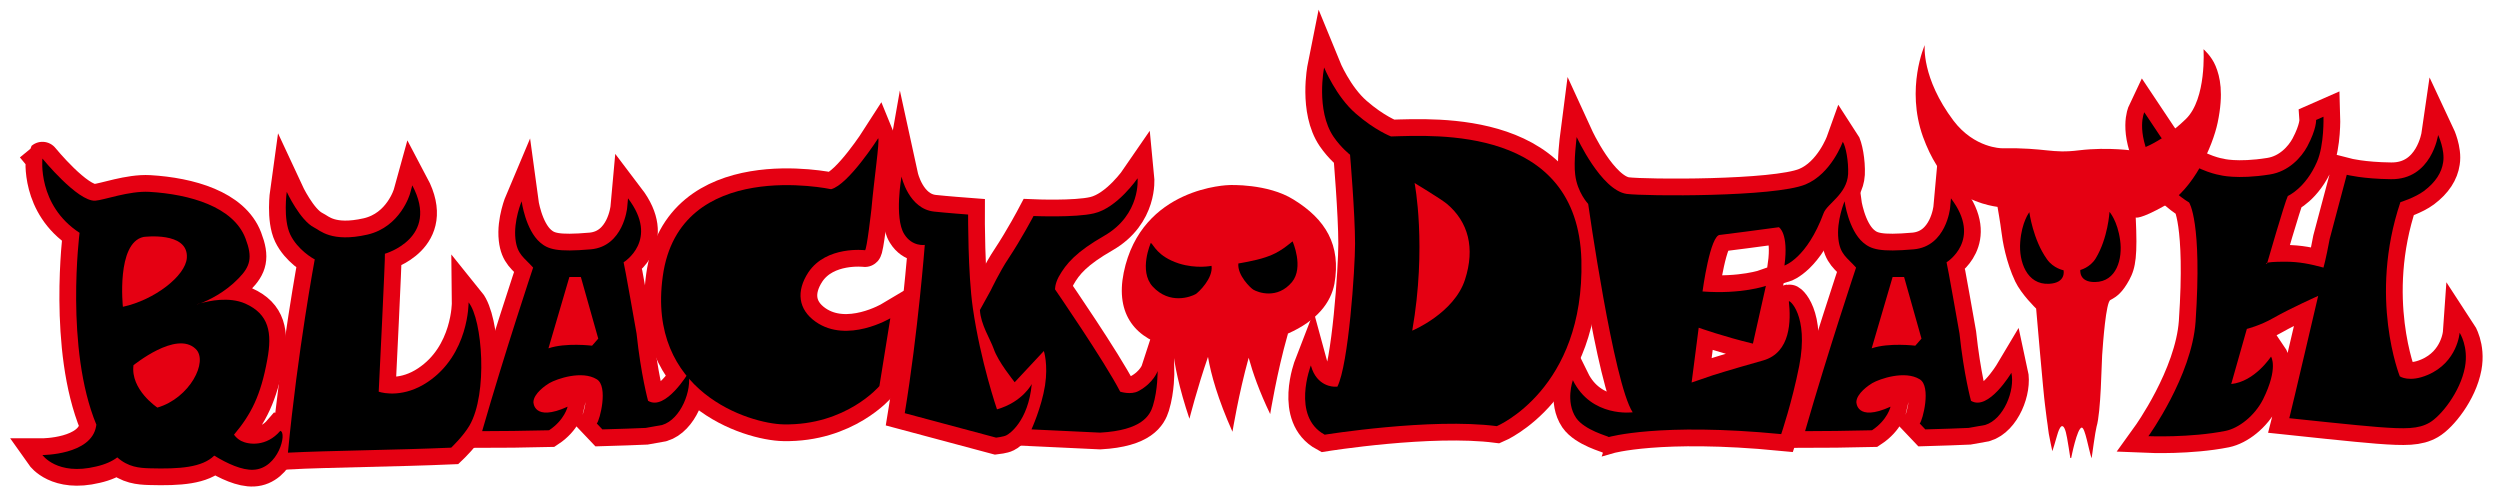 <?xml version="1.0" encoding="utf-8"?>
<!-- Generator: Adobe Illustrator 27.8.1, SVG Export Plug-In . SVG Version: 6.00 Build 0)  -->
<svg version="1.1" id="object" xmlns="http://www.w3.org/2000/svg" xmlns:xlink="http://www.w3.org/1999/xlink" x="0px" y="0px"
	 viewBox="0 0 848.3 167.4" style="enable-background:new 0 0 848.3 167.4;" xml:space="preserve">
<style type="text/css">
	.st0{fill-rule:evenodd;clip-rule:evenodd;fill:#E50012;stroke:#E50012;stroke-width:11.359;stroke-miterlimit:10;}
	.st1{fill-rule:evenodd;clip-rule:evenodd;}
	.st2{fill-rule:evenodd;clip-rule:evenodd;fill:#E50012;}
</style>
<g>
	<g>
		<g>
			<path class="st0" d="M95.1,146.2c-4.7,5.5-10.8,4.7-13.3,3.4c-1.1-0.6-1.8-1.3-2.4-2.1c5.8-6.9,9.1-13.3,11.3-25.5
				c1.7-9.1,0.6-15.4-7.5-19c-5.5-2.4-12.3-0.9-15.1-0.1c-0.7,0.2-1.2,0.4-1.4,0.4c0,0,0.5-0.2,1.4-0.4c2.6-1,8.2-3.6,12.9-8.5
				c3.9-4,4.8-7,2.3-13.5c-4.1-10.8-19-15-32.6-15.8c-6.9-0.4-15.4,2.8-18.4,3c-6,0.3-17.9-14.3-17.9-14.3S12.6,69.6,27,79
				c0,0-5,39.3,5.7,65.1c0,0.2-0.1,0.4-0.1,0.6c-1.7,9.7-18.2,9.7-18.2,9.7s5,7.1,18.2,3.9c3.1-0.7,5.5-1.8,7.2-3.1
				c3.7,3.3,7.5,3.6,10.9,3.7c10.4,0.3,17.9-0.3,22-4.3c4.4,2.7,9.4,5,13.3,4.8C94.5,159,97.5,146.7,95.1,146.2z"/>
			<path class="st0" d="M97.3,65.1c0,0-1.3,9.3,1.2,14.5c2.5,5.2,7.8,8.2,8.3,8.4c0,0-5.8,31.1-9.1,65.6c13.8-0.7,37.1-0.9,55.4-1.7
				c0,0,4.1-3.9,6.2-7.5c6.3-10.8,4.4-36-0.3-41.8c0,0,0.2,17.7-14,27.1c-7.8,5.2-14.8,3.8-16.5,3.2c0,0,2.3-46.5,2.1-46.8
				c0,0,18.8-5.3,9.3-23.2l-0.8,2.9c0,0-3.2,11.2-14.4,13.8c-12.3,2.8-16.2-1.5-18.1-2.4C101.8,74.8,97.3,65.1,97.3,65.1z"/>
			<path class="st0" d="M298,46.9c0,0-10.1,15.8-16,17.3c0,0-51.5-11.1-57.1,29.5c-5.5,39.3,29.5,50.1,41,50.3
				c21.2,0.4,32.5-13,32.5-13l3.7-23c0,0-14.6,8.7-25.3,1.2c-6-4.2-6.7-10.4-2.5-16.8c6.1-9.1,19.2-7.5,19.2-7.5
				c0.6,0.2,2.2-14,2.2-14C296.6,60.7,298.5,48.1,298,46.9z"/>
			<g>
				<path class="st0" d="M305.9,59.9c0,0-2.5,14,0.9,19.5c2.7,4.4,7,3.7,7,3.7s-2.3,29.8-6.8,57.1l31,8.3c0,0,2.6-0.3,3.5-0.8
					c0.9-0.4,7.4-4.7,8.6-17.4c0,0-3.1,6.1-11.8,8.6c0,0-5.6-16.3-8.2-34.4c-1.7-11.8-1.6-31.7-1.6-31.7s-7.9-0.6-11.5-1
					C308.3,70.9,305.9,59.9,305.9,59.9z"/>
				<path class="st0" d="M350.7,73.3c0,0,14.2,0.6,20.5-0.9c7.9-1.8,14.8-11.9,14.8-11.9s1.2,12.3-11.3,19.5
					c-9.4,5.4-12.9,9.3-15.5,14c-1.3,2.5-1.2,4.2-1.2,4.2s16.8,24.4,22.1,34.7c0,0,3.6,1.2,6.2-0.2c5.2-2.8,6.5-6.8,6.5-6.8
					s0.1,6.3-1.6,11.8c-1,3.2-3.6,8.3-17.9,9.1l-23.3-1.1c0,0,3.4-7.4,4.6-14.9c1.1-7.2-0.4-11.7-0.4-11.7l-9.9,10.6
					c-0.4-0.6-5.6-6.9-7.1-11.3c-1.2-3.4-4.4-8.2-4.7-13.2l3.7-6.7c0,0,3.1-6.5,6-10.8C346.7,80.9,350.7,73.3,350.7,73.3z"/>
			</g>
			<path class="st0" d="M449.3,22.9c0,0-2.9,14.5,3.2,23.5c2.6,3.8,5.6,6.1,5.6,6.1s1.7,20,1.7,30.2c0,8.5-2.2,41-6,48.5h-1
				c0,0-6,0.2-8-7.2c0,0-6.7,17.3,4.7,23.5c0,0,36-5.8,58.4-2.9c0,0,29.8-12.5,28.7-56.3c-1.2-45.6-49.7-42.4-64.6-42
				c0,0-5.5-2.1-12-7.8C453.3,32.7,449.3,22.9,449.3,22.9z"/>
			<path class="st0" d="M535,46.5c0,0-1.1,8.5-0.5,12.8c0.7,6,4.4,9.9,4.4,9.9s8.6,60.8,15.1,70.7c0,0-14,1.9-20.3-10.9
				c0,0-2.6,7.3,1.1,12.8c2.9,4.2,10.9,6.2,11.1,6.5c0,0,17.2-5,58.5-1c0,0,3.7-10.9,6.1-23.1c3.4-17.4-3.6-22.8-3.5-21.9
				c0.7,6.4,0.7,17.3-8.7,20c-11.7,3.3-17,5-17,5s-2.6,0.9-7.3,2.5l2.4-18.6c0,0,8.4,3,18.4,5.4l4.4-19.6c0,0-8.2,2.9-21.5,1.9
				c0,0,2.6-19.5,6-19.2c0,0,15.9-2,19.9-2.6c0,0,3.4,1.9,1.9,13c0,0,7.6-2.4,13.3-17.8c1.2-3.2,7.9-6.4,8.3-13.2
				c0.2-4.3-0.8-9.5-1.8-11c0,0-3.9,10.9-12.7,14.5c-10.5,4.3-54.3,4-60.6,3.2C543.3,64.6,535,46.5,535,46.5z"/>
			<path class="st0" d="M727.6,38.1c0,0-2.9,6.1,2.7,17.2c4.5,8.9,12.5,13.4,12.5,13.4s4.5,6.4,2.2,40.5c-1.3,18.4-16,38.8-16,38.8
				s14.2,0.6,26.2-1.8c4.4-0.9,9.8-5,12.7-10.7c5.3-10.7,2.7-14.5,2.7-14.5s-5.5,8.5-13.5,9.3l5.3-18.7c0,0,4.5-1.1,9-3.7
				c6.2-3.5,15.2-7.5,15.2-7.5s-9,38.5-9.8,41.5c0,0,24.3,2.6,30.1,3c9.3,0.7,13.7,0.7,17.5-1.5c3.8-2.2,10.4-10.3,12-18.8
				c1.3-7-1.8-11.7-1.8-11.7s-0.7,10-10.8,14.3c-6.3,2.7-9.5,0.5-9.5,0.5s-10.7-26.7,0.2-59.1c0,0,4.9-1.5,8-3.8c4-3,6-6.3,6.5-9.7
				c0.7-4.2-1.7-9.3-1.7-9.3s-2.2,15.2-16,15c-9.6-0.1-15-1.5-15-1.5l-5.8,21.8c-1.3,7-2.1,9.7-2.1,9.7c-4.4-1.2-8.2-2-13-2
				c-8.2,0-6.2,0.8-6.2,0.8s6-20.8,7.1-23.1c0,0,6-2.6,9.9-11.6c2.5-5.7,2.2-15.3,2.2-15.3l-2.5,1.1c0,0,0.2,3-3,9
				c-2,3.7-6.3,8.5-12.7,9.5c-11.3,1.8-17,0.2-17,0.2s-6.6-1-13.7-6.3c-4-3-6.7-7.2-6.7-7.2L727.6,38.1z"/>
			<path class="st0" d="M682.5,126.5c0,0-7.8,13.1-13.7,9.5c0,0-2.4-8.7-3.9-22.8c0,0-4.2-23.9-4.4-24.2c0,0,12.3-7.5,1.5-21.7
				l-0.3,3.3c0,0-1.3,13-12.3,14c-11.5,1-14.5,0-17.2-2.3c-5-4.3-6.3-14-6.3-14s-2.8,6.6-2.1,12.8c0.6,5.3,2.9,6.2,6,9.7
				c0,0-9.5,28.4-17.3,55.5c6.2,0,14.4-0.1,22.7-0.3c5.3-3.5,6.3-8,6.3-8c-11.7,5.3-11.6-1.6-11.6-1.6c0.1-2.9,4.2-5.7,5.4-6.4
				c2.6-1.5,11.1-4.4,16.1-1.3c4,2.4,1,14,0,15l1.9,2c6-0.2,11.3-0.3,14.7-0.5l5.6-1C679.9,142.3,683.8,132.4,682.5,126.5z"/>
			<path class="st0" d="M233.6,126.5c0,0-7.8,13.1-13.7,9.5c0,0-2.4-8.7-3.9-22.8c0,0-4.2-23.9-4.4-24.2c0,0,12.3-7.5,1.5-21.7
				l-0.3,3.3c0,0-1.3,13-12.3,14c-11.5,1-14.5,0-17.2-2.3c-5-4.3-6.3-14-6.3-14s-2.8,6.6-2.1,12.8c0.6,5.3,2.9,6.2,6,9.7
				c0,0-9.5,28.4-17.3,55.5c6.2,0,14.4-0.1,22.7-0.3c5.3-3.5,6.3-8,6.3-8c-11.7,5.3-11.6-1.6-11.6-1.6c0.1-2.9,4.2-5.7,5.4-6.4
				c2.6-1.5,11.1-4.4,16.1-1.3c4,2.4,1,14,0,15l1.9,2c6-0.2,11.3-0.3,14.7-0.5l5.6-1C231,142.3,234.9,132.4,233.6,126.5z"/>
		</g>
		<path class="st1" d="M95.1,146.2c-4.7,5.5-10.8,4.7-13.3,3.4c-1.1-0.6-1.8-1.3-2.4-2.1c5.8-6.9,9.1-13.3,11.3-25.5
			c1.7-9.1,0.6-15.4-7.5-19c-5.5-2.4-12.3-0.9-15.1-0.1c-0.7,0.2-1.2,0.4-1.4,0.4c0,0,0.5-0.2,1.4-0.4c2.6-1,8.2-3.6,12.9-8.5
			c3.9-4,4.8-7,2.3-13.5c-4.1-10.8-19-15-32.6-15.8c-6.9-0.4-15.4,2.8-18.4,3c-6,0.3-17.9-14.3-17.9-14.3S12.6,69.6,27,79
			c0,0-5,39.3,5.7,65.1c0,0.2-0.1,0.4-0.1,0.6c-1.7,9.7-18.2,9.7-18.2,9.7s5,7.1,18.2,3.9c3.1-0.7,5.5-1.8,7.2-3.1
			c3.7,3.3,7.5,3.6,10.9,3.7c10.4,0.3,17.9-0.3,22-4.3c4.4,2.7,9.4,5,13.3,4.8C94.5,159,97.5,146.7,95.1,146.2z"/>
		<path class="st1" d="M97.3,65.1c0,0-1.3,9.3,1.2,14.5c2.5,5.2,7.8,8.2,8.3,8.4c0,0-5.8,31.1-9.1,65.6c13.8-0.7,37.1-0.9,55.4-1.7
			c0,0,4.1-3.9,6.2-7.5c6.3-10.8,4.4-36-0.3-41.8c0,0,0.2,17.7-14,27.1c-7.8,5.2-14.8,3.8-16.5,3.2c0,0,2.3-46.5,2.1-46.8
			c0,0,18.8-5.3,9.3-23.2l-0.8,2.9c0,0-3.2,11.2-14.4,13.8c-12.3,2.8-16.2-1.5-18.1-2.4C101.8,74.8,97.3,65.1,97.3,65.1z"/>
		<path class="st1" d="M298,46.9c0,0-10.1,15.8-16,17.3c0,0-51.5-11.1-57.1,29.5c-5.5,39.3,29.5,50.1,41,50.3
			c21.2,0.4,32.5-13,32.5-13l3.7-23c0,0-14.6,8.7-25.3,1.2c-6-4.2-6.7-10.4-2.5-16.8c6.1-9.1,19.2-7.5,19.2-7.5
			c0.6,0.2,2.2-14,2.2-14C296.6,60.7,298.5,48.1,298,46.9z"/>
		<g>
			<path class="st1" d="M305.9,59.9c0,0-2.5,14,0.9,19.5c2.7,4.4,7,3.7,7,3.7s-2.3,29.8-6.8,57.1l31,8.3c0,0,2.6-0.3,3.5-0.8
				c0.9-0.4,7.4-4.7,8.6-17.4c0,0-3.1,6.1-11.8,8.6c0,0-5.6-16.3-8.2-34.4c-1.7-11.8-1.6-31.7-1.6-31.7s-7.9-0.6-11.5-1
				C308.3,70.9,305.9,59.9,305.9,59.9z"/>
			<path class="st1" d="M350.7,73.3c0,0,14.2,0.6,20.5-0.9c7.9-1.8,14.8-11.9,14.8-11.9s1.2,12.3-11.3,19.5
				c-9.4,5.4-12.9,9.3-15.5,14c-1.3,2.5-1.2,4.2-1.2,4.2s16.8,24.4,22.1,34.7c0,0,3.6,1.2,6.2-0.2c5.2-2.8,6.5-6.8,6.5-6.8
				s0.1,6.3-1.6,11.8c-1,3.2-3.6,8.3-17.9,9.1l-23.3-1.1c0,0,3.4-7.4,4.6-14.9c1.1-7.2-0.4-11.7-0.4-11.7l-9.9,10.6
				c-0.4-0.6-5.6-6.9-7.1-11.3c-1.2-3.4-4.4-8.2-4.7-13.2l3.7-6.7c0,0,3.1-6.5,6-10.8C346.7,80.9,350.7,73.3,350.7,73.3z"/>
		</g>
		<path class="st1" d="M449.3,22.9c0,0-2.9,14.5,3.2,23.5c2.6,3.8,5.6,6.1,5.6,6.1s1.7,20,1.7,30.2c0,8.5-2.2,41-6,48.5h-1
			c0,0-6,0.2-8-7.2c0,0-6.7,17.3,4.7,23.5c0,0,36-5.8,58.4-2.9c0,0,29.8-12.5,28.7-56.3c-1.2-45.6-49.7-42.4-64.6-42
			c0,0-5.5-2.1-12-7.8C453.3,32.7,449.3,22.9,449.3,22.9z"/>
		<path class="st1" d="M535,46.5c0,0-1.1,8.5-0.5,12.8c0.7,6,4.4,9.9,4.4,9.9s8.6,60.8,15.1,70.7c0,0-14,1.9-20.3-10.9
			c0,0-2.6,7.3,1.1,12.8c2.9,4.2,10.9,6.2,11.1,6.5c0,0,17.2-5,58.5-1c0,0,3.7-10.9,6.1-23.1c3.4-17.4-3.6-22.8-3.5-21.9
			c0.7,6.4,0.7,17.3-8.7,20c-11.7,3.3-17,5-17,5s-2.6,0.9-7.3,2.5l2.4-18.6c0,0,8.4,3,18.4,5.4l4.4-19.6c0,0-8.2,2.9-21.5,1.9
			c0,0,2.6-19.5,6-19.2c0,0,15.9-2,19.9-2.6c0,0,3.4,1.9,1.9,13c0,0,7.6-2.4,13.3-17.8c1.2-3.2,7.9-6.4,8.3-13.2
			c0.2-4.3-0.8-9.5-1.8-11c0,0-3.9,10.9-12.7,14.5c-10.5,4.3-54.3,4-60.6,3.2C543.3,64.6,535,46.5,535,46.5z"/>
		<path class="st1" d="M727.6,38.1c0,0-2.9,6.1,2.7,17.2c4.5,8.9,12.5,13.4,12.5,13.4s4.5,6.4,2.2,40.5c-1.3,18.4-16,38.8-16,38.8
			s14.2,0.6,26.2-1.8c4.4-0.9,9.8-5,12.7-10.7c5.3-10.7,2.7-14.5,2.7-14.5s-5.5,8.5-13.5,9.3l5.3-18.7c0,0,4.5-1.1,9-3.7
			c6.2-3.5,15.2-7.5,15.2-7.5s-9,38.5-9.8,41.5c0,0,24.3,2.6,30.1,3c9.3,0.7,13.7,0.7,17.5-1.5c3.8-2.2,10.4-10.3,12-18.8
			c1.3-7-1.8-11.7-1.8-11.7s-0.7,10-10.8,14.3c-6.3,2.7-9.5,0.5-9.5,0.5s-10.7-26.7,0.2-59.1c0,0,4.9-1.5,8-3.8c4-3,6-6.3,6.5-9.7
			c0.7-4.2-1.7-9.3-1.7-9.3s-2.2,15.2-16,15c-9.6-0.1-15-1.5-15-1.5l-5.8,21.8c-1.3,7-2.1,9.7-2.1,9.7c-4.4-1.2-8.2-2-13-2
			c-8.2,0-6.2,0.8-6.2,0.8s6-20.8,7.1-23.1c0,0,6-2.6,9.9-11.6c2.5-5.7,2.2-15.3,2.2-15.3l-2.5,1.1c0,0,0.2,3-3,9
			c-2,3.7-6.3,8.5-12.7,9.5c-11.3,1.8-17,0.2-17,0.2s-6.6-1-13.7-6.3c-4-3-6.7-7.2-6.7-7.2L727.6,38.1z"/>
		<path class="st1" d="M682.5,126.5c0,0-7.8,13.1-13.7,9.5c0,0-2.4-8.7-3.9-22.8c0,0-4.2-23.9-4.4-24.2c0,0,12.3-7.5,1.5-21.7
			l-0.3,3.3c0,0-1.3,13-12.3,14c-11.5,1-14.5,0-17.2-2.3c-5-4.3-6.3-14-6.3-14s-2.8,6.6-2.1,12.8c0.6,5.3,2.9,6.2,6,9.7
			c0,0-9.5,28.4-17.3,55.5c6.2,0,14.4-0.1,22.7-0.3c5.3-3.5,6.3-8,6.3-8c-11.7,5.3-11.6-1.6-11.6-1.6c0.1-2.9,4.2-5.7,5.4-6.4
			c2.6-1.5,11.1-4.4,16.1-1.3c4,2.4,1,14,0,15l1.9,2c6-0.2,11.3-0.3,14.7-0.5l5.6-1C679.9,142.3,683.8,132.4,682.5,126.5z"/>
		<path class="st1" d="M233.6,126.5c0,0-7.8,13.1-13.7,9.5c0,0-2.4-8.7-3.9-22.8c0,0-4.2-23.9-4.4-24.2c0,0,12.3-7.5,1.5-21.7
			l-0.3,3.3c0,0-1.3,13-12.3,14c-11.5,1-14.5,0-17.2-2.3c-5-4.3-6.3-14-6.3-14s-2.8,6.6-2.1,12.8c0.6,5.3,2.9,6.2,6,9.7
			c0,0-9.5,28.4-17.3,55.5c6.2,0,14.4-0.1,22.7-0.3c5.3-3.5,6.3-8,6.3-8c-11.7,5.3-11.6-1.6-11.6-1.6c0.1-2.9,4.2-5.7,5.4-6.4
			c2.6-1.5,11.1-4.4,16.1-1.3c4,2.4,1,14,0,15l1.9,2c6-0.2,11.3-0.3,14.7-0.5l5.6-1C231,142.3,234.9,132.4,233.6,126.5z"/>
		<path class="st2" d="M63.4,87.5c-0.4,6.1-11,14.3-21.7,16.6c0,0-2.3-21.7,7-23.7C48.7,80.4,64,78.4,63.4,87.5z"/>
		<path class="st2" d="M66.4,118.4c4.4,4.2-2,16.7-13,19.9c0,0-9.2-6.1-8.1-14.4C45.3,124,59.8,112,66.4,118.4z"/>
		<path class="st2" d="M193.2,94l3.9,0l5.9,20.9l-2.1,2.4c0,0-9-1.1-14.8,0.9L193.2,94z"/>
		<path class="st2" d="M642.2,94l3.9,0l5.9,20.9l-2.1,2.4c0,0-9-1.1-14.8,0.9L642.2,94z"/>
		<path class="st2" d="M480,62.1c0,0,4.2,21.5-0.8,50.1c0,0,14.2-5.9,17.9-17.3c3.5-10.8,1.1-19.6-6.1-25.7
			C489.1,67.6,480,62.1,480,62.1z"/>
		<g>
			<path class="st2" d="M438.9,67.7c-8.8-5.5-21.8-4.9-21.8-4.9s-29.8,0.5-35.8,29.7c-2.9,14.3,4.1,22.7,16.6,25.5
				c0.6,5.8,2.2,13.7,5.7,24.1c0,0,2.6-10.3,6.3-21c1,5.9,3.3,14.2,8.3,25.4c0,0,2.1-12.9,5.5-25.1c1.4,5.1,3.6,11.4,7.3,19.1
				c0,0,2.3-14.2,5.9-26.8c0.1-0.2,0.1-0.4,0.1-0.5c10-4.4,14.6-10.6,15.8-16.9C455.1,83.1,449.8,74.4,438.9,67.7z"/>
			<path class="st1" d="M390.5,82.4c0,0-4.2,9.5,0.6,14.8c5.8,6.3,13,3.5,14.6,2.6c1-0.6,6-5.4,5.4-9.6c0,0-5.1,1.1-11.1-0.8
				C392.7,87,391.5,83.1,390.5,82.4z"/>
			<path class="st1" d="M438.6,81.9c0,0,3.9,8.8-0.2,13.8c-5,6-11.6,3.5-13.1,2.6c-0.9-0.5-5.5-4.9-5.1-8.9c0,0,5.7-0.9,9.2-2.1
				C434.3,85.8,437.6,82.6,438.6,81.9z"/>
		</g>
		<g>
			<path class="st2" d="M653.1,15.3c0,0-6.5,14.6-0.6,31.1c2.7,7.4,6.1,12.7,11,17.6c5.1,5.1,14.3,6.2,14.3,6.2s1,5.7,1.3,8.3
				c0.4,3.4,1.6,10.4,4.7,17c2.1,4.4,7.1,9.2,7.1,9.2s2.5,29.1,3,32.6c0.4,3.6,0.9,6.9,0.9,6.9c0-0.1,0.2,1.8,0.4,3
				c0.2,1.3,1.2,5.9,1.2,5.9s1.2-3.7,1.6-5.3c0.5-1.8,0.9-2.4,0.9-2.4s1.4-3.2,2.5,3.2c0.1,0.4,1,6,1.1,6.8l0.3,0
				c0,0,2-10.3,3.6-10.3c1.1,0,2.3,7.3,3.3,10.4l0.1-0.5c0,0,1.2-8.8,1.6-10.2c1.5-4.9,1.7-21.5,1.9-24.2c0.3-4.4,1.3-18.1,2.8-18.8
				c2.3-1.2,4.1-2.6,6.4-6.8c2.3-4.2,2.8-8.5,2.2-21.2c0,0,1.3,0.8,10-4.1c9.6-5.4,16.1-20,17.8-28.1c2.1-10,0.8-15.6-0.7-19.2
				c-1.4-3.4-4.1-5.7-4.1-5.7s1.1,16.8-6,23.7c-9.4,9.1-17.3,10.8-17.3,10.8s-8.8-1.4-18.9-0.2c-9.6,1.2-10.8-0.9-26.3-0.7
				c0,0-9.2,0-16.3-9.3C651.9,26.4,653.1,15.3,653.1,15.3z"/>
			<path d="M688.6,72c0,0-2.6,3.3-3.1,10.2c-0.5,6.5,2.2,14.5,9.8,14.1c5.9-0.3,4.9-4.6,4.9-4.6s-3.4-0.6-5.6-3.7
				C689.8,81.3,688.6,72,688.6,72z"/>
			<path d="M715.8,71.9c0,0,2.7,3,3.6,9.6c0.9,6.3-1.2,14.1-8.5,14.2c-5.6,0.1-5-4.1-5-4.1s3.3-0.8,5.2-3.9
				C715.3,80.8,715.8,71.9,715.8,71.9z"/>
		</g>
	</g>
</g>
</svg>
